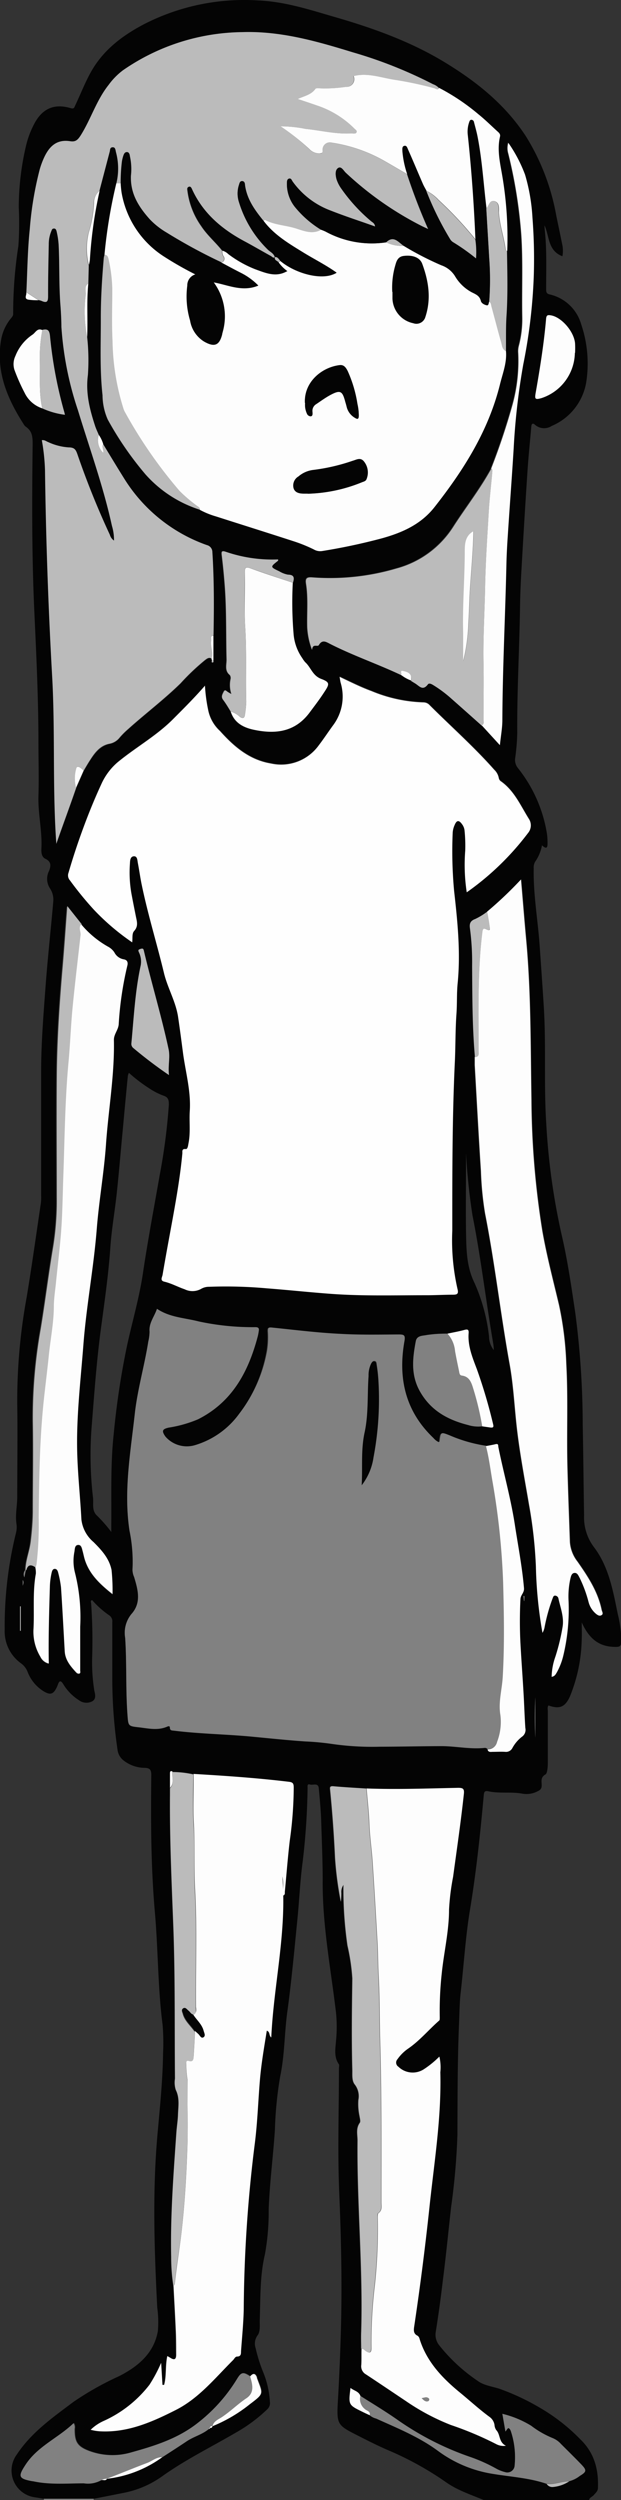 <svg id="Layer_1" data-name="Layer 1" xmlns="http://www.w3.org/2000/svg" viewBox="0 0 119.24 479.4"><rect x="0" y="0" width="119.24" height="479.4" fill="#333333" stroke="none"/><defs><style>.cls-1{fill:#040404;}.cls-2{fill:#818181;}.cls-3{fill:#fefefe;}.cls-4{fill:#bbb;}.cls-5{fill:#fdfdfd;}</style></defs><path class="cls-1" d="M202.47,490c-.55-.09-1.1-.21-1.65-.28a5.18,5.18,0,0,1-3.5-8.2c2.83-4.28,6.93-7.13,10.91-10.12a58.23,58.23,0,0,1,8.75-4.92c3.56-1.82,6.67-4.32,7.43-8.63a20.23,20.23,0,0,0-.12-4.53c-.56-11.11-.94-22.22.06-33.32.46-5.16,1-10.3,1.06-15.49a40.33,40.33,0,0,0-.09-5.39c-.93-7.21-.85-14.47-1.49-21.7-.76-8.72-.78-17.48-.68-26.23,0-1-.31-1.32-1.23-1.35a6.69,6.69,0,0,1-4-1.35,3.07,3.07,0,0,1-1.26-2.17,94.38,94.38,0,0,1-1-13.85c0-3.52,0-7,0-10.56a1.39,1.39,0,0,0-.68-1.38,17.69,17.69,0,0,1-3.19-2.86c-.37.12-.22.41-.19.61a101.66,101.66,0,0,1,.2,10.18,34.43,34.43,0,0,0,.41,6.57c.15.67.43,1.59-.42,2.06a2.39,2.39,0,0,1-2.5-.2,9.43,9.43,0,0,1-3.07-3.15c-.45-.71-.74-.62-1,.12-.06.18-.15.37-.23.55-.66,1.37-1.27,1.5-2.54.73a7.55,7.55,0,0,1-3.06-3.73,3.64,3.64,0,0,0-1.21-1.58,7.56,7.56,0,0,1-3.18-6.49,74.5,74.5,0,0,1,2.16-18.52,4.39,4.39,0,0,0,.1-1.77c-.26-1.76.16-3.51.15-5.27,0-5.87.09-11.76,0-17.63a110,110,0,0,1,1.8-20.5c1-6,1.84-12.08,2.74-18.12a9.91,9.91,0,0,0,.05-1.44c0-7.92,0-15.84,0-23.76,0-5.56.46-11.09.87-16.63.4-5.34,1-10.66,1.46-16a3.91,3.91,0,0,0-.63-2.5,3.32,3.32,0,0,1-.17-3.38c.38-1,.41-1.77-.75-2.32-.72-.35-.76-1.25-.73-1.93.18-3.4-.68-6.72-.57-10.12s0-6.72,0-10.08c0-8.43-.4-16.86-.79-25.28-.49-10.71-.45-21.42-.32-32.14,0-1.49-.14-2.47-1.32-3.29a1.41,1.41,0,0,1-.39-.45c-3.21-5-5.42-10.24-4.32-16.36A8.85,8.85,0,0,1,196.11,72c.24-.31.54-.57.52-1a83.09,83.09,0,0,1,1-13,63.63,63.63,0,0,0,.07-7.44,52.21,52.21,0,0,1,1.42-11.87,17.5,17.5,0,0,1,1.57-4.13c1.52-2.88,3.8-3.91,6.91-3,.74.22.74-.07.95-.52.95-2,1.77-4.1,2.83-6.07,2.34-4.36,6-7.17,10.24-9.42a42.15,42.15,0,0,1,22-4.63c4.9.2,9.5,1.64,14.13,3,7.7,2.2,15.22,4.84,22.08,9.07,6,3.68,11.34,8,15.26,14a43,43,0,0,1,5.82,15.19c.37,1.79.75,3.58,1.11,5.37a5.82,5.82,0,0,1,.07,2.43c-2.83-1.08-2.47-3.84-3.44-5.92,0,.46.06.92.1,1.37.36,3.63.21,7.27.22,10.91,0,.68.16.86.85,1a8.2,8.2,0,0,1,5.9,5.76,23.38,23.38,0,0,1,.93,11.13,11.08,11.08,0,0,1-6.6,8.28,2.66,2.66,0,0,1-3.25-.24c-.38-.35-.64-.19-.68.33-.24,2.78-.53,5.56-.72,8.35q-.62,9.39-1.15,18.78c-.14,2.35-.25,4.71-.29,7.07-.11,8.2-.6,16.38-.54,24.58a40.31,40.31,0,0,1-.41,4.9,2.48,2.48,0,0,0,.56,1.87,27,27,0,0,1,5.55,12.56,12.56,12.56,0,0,1,.11,2c0,.91-.44.82-1.06.22a8.06,8.06,0,0,1-1.34,3.19,2.29,2.29,0,0,0-.25,1.26c-.1,5,.8,9.86,1.14,14.79.27,3.83.54,7.65.78,11.48.49,7.54,0,15.11.49,22.66a129.23,129.23,0,0,0,3,21.52c1.12,4.83,1.82,9.76,2.56,14.68a166.17,166.17,0,0,1,1.44,21.61c.12,5.76.16,11.52.26,17.28a9.51,9.51,0,0,0,1.81,6c2.92,3.78,3.73,8.4,4.66,12.94a23.34,23.34,0,0,1,.69,4.85c0,1.43-.2,1.51-1.61,1.44-3.1-.15-4.78-2-6-4.68,0,1.08.05,2.16,0,3.23a30.48,30.48,0,0,1-2.26,10.95c-.93,2.07-2,2.5-4.13,1.74-.24.36-.12.76-.12,1.14,0,3.27,0,6.56,0,9.83,0,.83-.1,2.06-.44,2.25-1.17.66-.61,1.63-.77,2.45-.09.46-.44.64-.81.82a4.55,4.55,0,0,1-2.8.44c-2.17-.42-4.4,0-6.56-.46-.65-.14-.86,0-.92.73-.67,7.36-1.44,14.71-2.65,22-.87,5.29-1.18,10.62-1.79,15.92-.21,1.87-.22,3.75-.3,5.63-.31,7.19-.29,14.38-.32,21.58a128.81,128.81,0,0,1-1.21,13.84c-.53,4.76-1,9.53-1.61,14.28-.38,3.21-.82,6.42-1.33,9.61a3.25,3.25,0,0,0,.65,2.63,33,33,0,0,0,7.36,6.81c1.17.88,2.74,1.07,4.14,1.51a44.5,44.5,0,0,1,7.88,3.69,36,36,0,0,1,7.69,6c2.7,2.58,3.56,5.77,3.41,9.36,0,.58-.42.92-.76,1.32s-.83.47-.94,1H287c-2.48-1.05-5.08-1.87-7.29-3.45a61.19,61.19,0,0,0-11.3-6.21c-1.72-.75-3.4-1.59-5.07-2.44-4.78-2.43-4.63-2.14-4.3-8,.21-3.73.37-7.49.48-11.21.3-9.18.11-18.37-.28-27.56-.34-7.95-.06-15.91-.06-23.87,0-.28.1-.64,0-.82-1-1.4-.68-3-.56-4.5a27.75,27.75,0,0,0,0-5.39c-1-8.47-2.64-16.85-2.56-25.46,0-3.69-.17-7.42-.28-11.13-.06-2.15-.27-4.3-.47-6.45-.1-1.14-1.12-.54-1.7-.73s-.44.39-.45.69a132.8,132.8,0,0,1-.94,14.09c-.51,3.8-.66,7.63-1.05,11.44-.58,5.8-1.11,11.6-1.9,17.36-.57,4.14-.5,8.32-1.38,12.45a72.44,72.44,0,0,0-1,10.11c-.33,5.09-1,10.15-1.2,15.26a45.59,45.59,0,0,1-.72,8.69c-1,4.23-.84,8.47-1,12.72,0,.95.11,2.13-.39,2.79a2.67,2.67,0,0,0-.39,2.5,29.52,29.52,0,0,0,1.52,4.78,17.43,17.43,0,0,1,1.21,5.47,1.61,1.61,0,0,1-.45,1.41,29.91,29.91,0,0,1-6.13,4.55c-4.76,2.78-9.72,5.2-14.22,8.43a18.89,18.89,0,0,1-7.11,3.06L212.1,490h-9.63m32-13.69,0,0c.29.15.41,0,.5-.26h0a28.67,28.67,0,0,0,7.15-4.19c2.85-2.16,2.57-1.93,1.4-5.1a.61.61,0,0,0,0-.12c-.33-.81-.76-.78-1.27-.15-1.42-.91-1.72-.85-2.59.6a31.38,31.38,0,0,1-7.47,8.32c-3.78,3-8.29,4.41-12.83,5.67a12.74,12.74,0,0,1-8-.27c-2.34-.87-2.88-1.76-2.83-4.24a1.51,1.51,0,0,0-.19-1.11c-3,2.84-6.9,4.4-9.24,8-1.42,2.17-1.36,2.62,1.2,3.11.12,0,.24,0,.36.05,3.19.68,6.44.37,9.66.38a5.19,5.19,0,0,0,3.31-.59c.35-.17.85.23,1.11-.29h0A22.36,22.36,0,0,0,225.24,482c1.59-1,3.19-2.05,4.77-3.11,1.32-.88,2.92-1.25,4.15-2.27.13-.09.35-.09.27-.34m.37-338.82c-.05.16-.08.39.12.38s.16-.28.15-.46c0-1.59,0-3.18,0-4.77.09-5.31.11-10.62-.23-15.93a1.37,1.37,0,0,0-1.06-1.35,30.72,30.72,0,0,1-15.92-12.84c-1.33-2.17-2.65-4.36-4-6.54a6,6,0,0,0-.85-1.77c-.24-.58-.52-1.15-.71-1.74-1-3.16-1.83-6.26-1.37-9.74a40.92,40.92,0,0,0-.14-7.24c.15-3.42-.13-6.86.22-10.28l.09-3.6a7.12,7.12,0,0,0,.18-.92,83.11,83.11,0,0,1,1.86-13.23l2-7.62c.09-.34.14-.8.55-.83s.56.51.63.87a12.09,12.09,0,0,1,.09,6.12,97.17,97.17,0,0,0-2.25,13.67,3.14,3.14,0,0,0-.17.67c-.33,3.83-.58,7.65-.57,11.49,0,5-.22,9.91.33,14.85a11.71,11.71,0,0,0,1,4.65,62.91,62.91,0,0,0,7.27,10.54,23.48,23.48,0,0,0,10.41,6.75,15.46,15.46,0,0,0,3.08,1.26c4.94,1.58,9.88,3.13,14.81,4.73a28.69,28.69,0,0,1,4,1.61,2.42,2.42,0,0,0,1.57.31,114.79,114.79,0,0,0,11.34-2.4c4-1.06,7.6-2.64,10.24-6,5.64-7.14,10.41-14.72,12.62-23.68.52-2.08,1.33-4.1,1.12-6.31,0-2.27,0-4.54.11-6.81.27-4.14.15-8.28.09-12.42A71,71,0,0,0,290.4,44c-.41-2.31-.9-4.63-.34-7,.11-.49-.21-.75-.5-1-1.21-1.1-2.4-2.23-3.65-3.28a41,41,0,0,0-7.57-5.07,2.67,2.67,0,0,0-1.09-.69,85.44,85.44,0,0,0-15.45-6.1c-6.91-2.12-13.8-4.1-21.2-3.86a41,41,0,0,0-22.91,7.32,13.27,13.27,0,0,0-2.75,2.8c-2.31,2.92-3.38,6.51-5.33,9.63-.57.92-1,1.32-2,1.18-2.84-.43-4.28,1.2-5.24,3.53a14.84,14.84,0,0,0-.64,1.8,65.29,65.29,0,0,0-1.93,11.54c-.42,4-.46,8-.65,12.07.14.46-.5,1.18.34,1.39a10.7,10.7,0,0,0,2,.12,3.68,3.68,0,0,1,.57.15c1.25.58,1.28-.11,1.28-1.1,0-3.24.07-6.48.13-9.72a6.5,6.5,0,0,1,.5-2.57c.09-.21.2-.46.48-.48s.47.28.53.55a15.26,15.26,0,0,1,.39,2.6c.19,3.88,0,7.77.35,11.63.1,1.37.13,2.71.18,4.08a62.91,62.91,0,0,0,3.18,16c2.25,7.36,4.87,14.61,6.52,22.14a9.38,9.38,0,0,1,.4,2.84,2,2,0,0,1-.8-1.11A159.6,159.6,0,0,1,209,98c-.3-.86-.55-1.34-1.66-1.32a11,11,0,0,1-3.91-1c-.39-.13-.72-.48-1.26-.38a39,39,0,0,1,.61,5.75q.22,19.67,1.35,39.3c.6,10.41.09,20.85.74,31.26,0,.36,0,.72.07,1.08,1.26-3.62,2.58-7.15,3.81-10.72l1.47-3.32c.43-.72.84-1.44,1.3-2.13.89-1.35,1.9-2.61,3.6-3a3.24,3.24,0,0,0,2-1.2,15.29,15.29,0,0,1,1.61-1.61c3.32-3,6.89-5.67,10.09-8.8a42.72,42.72,0,0,1,4.68-4.44c.39-.28.76-.61,1.28-.29l.09.33M202.23,89.16a15.18,15.18,0,0,0,4.34,1.22c-.07-.29-.1-.45-.15-.6a82.2,82.2,0,0,1-2.71-14.42c-.1-1.09-.38-1.54-1.48-1.26-.95-.47-1.31.47-1.85.85a8.7,8.7,0,0,0-3.32,4.15,3.6,3.6,0,0,0-.18,2.68,37,37,0,0,0,1.94,4.37,5.8,5.8,0,0,0,3.41,3m84.46,195.19,1.52.22c.52.08.73,0,.57-.63a98.56,98.56,0,0,0-3.11-10.53c-.85-2.24-1.77-4.45-1.59-6.91.05-.66-.12-.83-.8-.64-1.07.3-2.17.48-3.26.72a25.48,25.48,0,0,0-3.92.25c-.76.15-1.94.05-2.16,1.19-.62,3.26-1,6.45.78,9.6,2.09,3.72,5.36,5.5,9.26,6.48a6.53,6.53,0,0,0,2.71.25M263.3,470.28c-.32-.91-1.24-1-1.9-1.54-.43,3.24-.44,3.24,2.29,4.58.46.23.93.44,1.39.66a3.24,3.24,0,0,0,1.25.64c4.1,1.85,8.27,3.53,11.94,6.25a23.9,23.9,0,0,0,10.27,4.32c3.52.6,7.11.77,10.52,1.94a1.26,1.26,0,0,0,1.19.61,6.76,6.76,0,0,0,3.15-1.09,5.55,5.55,0,0,0,2-1c1.32-.8,1.38-1.07.26-2.23-1.27-1.32-2.59-2.61-3.89-3.91a4.48,4.48,0,0,0-1.55-1.1A18,18,0,0,1,296.1,476a19.31,19.31,0,0,0-5.55-2.31c.22,1.21.4,2.27.6,3.4.24-.29.45-.69.55-.66.32.08.44.44.54.74a15.92,15.92,0,0,1,.68,6.39,1.41,1.41,0,0,1-1.88,1.3,6.77,6.77,0,0,1-1.66-.66,31.36,31.36,0,0,0-4.8-2.17,56,56,0,0,1-14.36-7.33c-2.25-1.56-4.61-3-6.92-4.44M198.92,311.92a1.28,1.28,0,0,0-.14,1.37c.12-.56.2-1,.29-1.39.29-1.16,1-1.09,1.77-.54a4.87,4.87,0,0,1,.13,1.3c-.64,3.49-.28,7-.45,10.53a9.26,9.26,0,0,0,1.31,5.41,2.39,2.39,0,0,0,1.61,1.32,3.25,3.25,0,0,0,0-.51c-.07-4.8.09-9.59.22-14.39a14,14,0,0,1,.33-2.49c.07-.29.14-.78.61-.77s.58.42.66.75a19.74,19.74,0,0,1,.54,2.82c.27,4.07.48,8.14.71,12.21.09,1.72,1.14,2.92,2.23,4.11a.49.49,0,0,0,.64.16c.2-.12.1-.35.1-.54,0-2.8-.06-5.6,0-8.4a35,35,0,0,0-1-10.34,9.06,9.06,0,0,1-.12-4c.1-.53.07-1.3.7-1.36s.75.7.9,1.23.25,1.1.42,1.63c.89,2.77,2.87,4.64,5.31,6.58a38.77,38.77,0,0,0-.19-4.63c-.46-2.24-1.92-3.81-3.46-5.35a6.65,6.65,0,0,1-2.33-4.33c-.21-4.11-.66-8.2-.79-12.31-.24-7.1.63-14.12,1.17-21.17.58-7.45,2-14.8,2.57-22.25.43-5.41,1.39-10.77,1.77-16.19.46-6.68,1.66-13.3,1.52-20,0-1.15.82-1.94.92-3a64.57,64.57,0,0,1,1.65-11.24c.19-.69,0-1.15-.68-1.25a2.49,2.49,0,0,1-1.81-1.35,3.47,3.47,0,0,0-1.24-1.1,18.49,18.49,0,0,1-5.12-4.27l-2.79-3.5c-.3,3.91-.55,7.68-.87,11.44-.61,7.08-1.09,14.17-1.14,21.28-.07,7.71,0,15.42,0,23.14a55.38,55.38,0,0,1-.71,9.53c-.88,5.19-1.51,10.41-2.37,15.61a97.56,97.56,0,0,0-1.52,17.74c.12,5.75,0,11.51,0,17.26,0,2-.21,3.9-.41,5.84s-1,3.61-1,5.5m27.83,41.75c0,.4,0,.79,0,1.19-.07,8.36.31,16.7.63,25,.38,9.82.24,19.66.33,29.49a4.64,4.64,0,0,0,.15,2.14c.78,1.53.49,3.12.43,4.7,0,1.16-.23,2.31-.31,3.46-.52,8-1.14,15.94-1,23.94a36.07,36.07,0,0,0,.43,5.58c.14,2.75.3,5.5.42,8.25.07,1.6,0,3.2.09,4.8,0,1.05-.38,1.2-1.2.65l-.5-.29c-.42,1.87-.13,3.75-.62,5.53h-.32c-.08-1.29-.16-2.58-.25-4.23a28.87,28.87,0,0,1-2.23,4.19,23.15,23.15,0,0,1-8.74,6.92,8.6,8.6,0,0,0-2.56,1.72,9.06,9.06,0,0,0,2.14.31c5.18.18,9.76-1.85,14.2-4.11s7.53-6.13,11-9.56c.25-.25.4-.66.79-.68.72,0,.7-.54.73-1,.19-2.67.46-5.34.52-8a265.71,265.71,0,0,1,2.1-31.64c.57-4.05.7-8.19,1-12.29.26-3.2.82-6.36,1.33-9.56.68.21.38.92.86,1.3.47-10.26,3-20.26,2.12-30.86.36,1.42,0,2.53.22,3.66.32-.21.23-.47.26-.7.31-3.25.56-6.52.94-9.76a73.47,73.47,0,0,0,.77-10.26c0-.66-.09-1-.85-1.09-6.11-.74-12.25-1.16-18.39-1.52a18.42,18.42,0,0,0-4-.45c-.52-.26-.5.11-.5.44,0,.89,0,1.78,0,2.68m11.66-206.42c.68,2.16,2.36,3.06,4.41,3.49,4.13.88,7.86.47,10.65-3.19,1-1.3,2-2.6,2.88-4,1-1.59,1.15-1.92-.56-2.55s-2-2.25-3.1-3.22a5.59,5.59,0,0,1-.55-.77,9.35,9.35,0,0,1-1.68-4.79,72.74,72.74,0,0,1-.14-9.68c.3-.89.31-1.52-.94-1.57a5,5,0,0,1-1.66-.64c-1.77-.81-1.76-.82-.29-2,0,0,0-.14.06-.28a27.53,27.53,0,0,1-10.11-1.49c-.7-.22-.79,0-.71.67.25,2,.44,4,.59,6,.36,4.67.22,9.35.34,14,0,1-.43,2.17.63,3a1,1,0,0,1,.13.79,5.4,5.4,0,0,0,.16,2.83,5.87,5.87,0,0,1-.83-.49c-.41-.34-.53-.22-.74.24s-.36.89,0,1.39c.53.7,1,1.46,1.43,2.2m50-46.53c-2.13,3.88-4.87,7.37-7.26,11.09a18.66,18.66,0,0,1-10.92,8,45.23,45.23,0,0,1-16.11,1.72c-1.05-.09-1.42.11-1.24,1.23.44,2.77.15,5.58.23,8.37a14.11,14.11,0,0,0,.92,4.29c.09-1.32,1-.5,1.3-.94.64-1.09,1.37-.62,2.12-.23,4.44,2.27,9.17,3.88,13.68,6a6.6,6.6,0,0,0,1.9,1.07c.26.16.53.33.8.48.77.47,1.46,1.5,2.43.18.27-.36.83,0,1.2.24a23.46,23.46,0,0,1,3.34,2.53c1.94,1.7,3.87,3.42,5.8,5.14l3.47,3.79c.18-1.79.46-3.3.47-4.81,0-10,.56-20,.78-29.95,0-1.79.14-3.59.26-5.38.36-5.58.79-11.15,1.13-16.73a132.78,132.78,0,0,1,1.85-16.16,104.45,104.45,0,0,0,2-16.61,102.57,102.57,0,0,0-.24-11.5,36,36,0,0,0-1.42-8.25,27.38,27.38,0,0,0-3.21-6.11,3.6,3.6,0,0,0,0,2.06,92.69,92.69,0,0,1,2.49,15.44c.36,5.31.1,10.63.2,15.94a20.15,20.15,0,0,1-.68,5.57,4,4,0,0,0-.1,1.3,31.52,31.52,0,0,1-1.11,9.95,128.1,128.1,0,0,1-4.1,12.23m-3.12,112.81c0,.52,0,1,0,1.55.39,6.78.75,13.56,1.19,20.34a62.4,62.4,0,0,0,.79,8.1c1.89,9.57,3,19.27,4.71,28.86.69,3.78.9,7.6,1.3,11.4.55,5.22,1.55,10.39,2.43,15.58A86,86,0,0,1,297,311.24a82.26,82.26,0,0,0,1.32,12.67,3.32,3.32,0,0,0,.41-1.15,33.64,33.64,0,0,1,1.51-5.41c.11-.24.15-.59.51-.58a.7.7,0,0,1,.65.62c.4,1.78,1.09,3.54.78,5.4a40,40,0,0,1-1.38,5.69,12.18,12.18,0,0,0-.72,3.87c.58-.09.77-.51,1-.87a12.78,12.78,0,0,0,1.24-3.23,38,38,0,0,0,1-10.47,15.78,15.78,0,0,1,.33-4.17c.11-.45.16-1.14.81-1.19s.74.55,1,.95a24.34,24.34,0,0,1,1.7,4.59,4.39,4.39,0,0,0,1.45,2.29c.33.24.75.48,1.1.27s.05-.65,0-1c-.72-3.5-2.63-6.4-4.63-9.26a6.76,6.76,0,0,1-1.46-3.74c-.17-4.79-.36-9.58-.48-14.38-.17-6.59.14-13.19-.22-19.79a63.71,63.71,0,0,0-1.39-11.26c-1.12-4.74-2.37-9.45-3.21-14.25a163.3,163.3,0,0,1-2.09-25.16c-.19-10.19-.09-20.39-1-30.55-.35-3.8-.65-7.6-1-11.67a73.84,73.84,0,0,1-6.48,6.15,13.14,13.14,0,0,1-2.33,1.43c-1,.36-1.11,1-1,1.83a48.89,48.89,0,0,1,.41,7.16c0,5.83,0,11.65.54,17.47M263.47,461.21c0,1,0,2.08-.05,3.12a1.77,1.77,0,0,0,.87,1.79c2.61,1.71,5.19,3.46,7.78,5.19a42.68,42.68,0,0,0,8.55,4.53,64,64,0,0,1,8.71,3.67,2.94,2.94,0,0,0,1.85.31c-1.42-.71-1-2.15-1.85-3a2.06,2.06,0,0,1-.34-1,2.32,2.32,0,0,0-.91-1.5c-2-1.44-3.77-3.1-5.65-4.64-3.42-2.79-6.47-6-7.83-10.36a1,1,0,0,0-.37-.59c-.86-.4-.76-1.13-.65-1.84q1.71-11.37,2.92-22.8c.91-8.61,2.32-17.18,2.09-25.89a9.16,9.16,0,0,0-.18-3,18.4,18.4,0,0,1-3,2.44,3.94,3.94,0,0,1-4.87-.5.94.94,0,0,1-.18-1.44,8.12,8.12,0,0,1,2-2c2.27-1.54,4-3.67,6.05-5.45.11-.1.07-.38.07-.58a66.27,66.27,0,0,1,.37-8.32c.45-4.11,1.45-8.15,1.41-12.33a45.22,45.22,0,0,1,.78-6.29c.72-5.3,1.5-10.59,2.07-15.91.11-1-.21-1.18-1.11-1.16-5.88.11-11.75.34-17.63.12-2.11-.14-4.22-.25-6.33-.44-.74-.07-.67.28-.62.77q.64,6.48.94,13a66.23,66.23,0,0,0,1.11,8.39,15.76,15.76,0,0,0,.09-1.68,2.39,2.39,0,0,1,.41-1.57,75.24,75.24,0,0,0,.78,11.68,38.91,38.91,0,0,1,.93,6.27c-.08,5.87-.16,11.74,0,17.62,0,1-.11,2.05.51,2.78a3.63,3.63,0,0,1,.65,2.91,11.06,11.06,0,0,0,.22,3.09c.09.43.25,1,.05,1.29-.78,1.08-.42,2.27-.43,3.4-.13,12.23,1.07,24.43.7,36.67,0,1.07,0,2.15,0,3.23m23.94-173.07a28,28,0,0,1-7-2c-1.72-.68-1.72-.67-1.94,1.16,0,.05-.12.09-.19.13a3.06,3.06,0,0,1-1-.79c-5.39-5.12-6.82-11.46-5.56-18.56.21-1.18-.07-1.29-1.1-1.29-3.76,0-7.53.1-11.27-.12-4.39-.25-8.75-.77-13.13-1.21-.63-.06-.72.11-.71.69a17,17,0,0,1-.15,3.71A27.84,27.84,0,0,1,240,282a16.18,16.18,0,0,1-8.48,6,5.45,5.45,0,0,1-5.66-1.64c-.78-1.1-.61-1.46.63-1.74a23.8,23.8,0,0,0,5.62-1.59c6.59-3.31,9.68-9.13,11.47-15.89a9,9,0,0,0,.2-1.06c.1-.51-.11-.7-.63-.71a49,49,0,0,1-10.92-1.1c-2.69-.69-5.55-.76-8-2.41-.49,1.49-1.57,2.69-1.42,4.35a8.31,8.31,0,0,1-.24,1.9c-.74,4.69-2.1,9.27-2.61,14-.8,7.41-2.12,14.76-1,22.29a29.25,29.25,0,0,1,.57,7.49,3.57,3.57,0,0,0,.32,1.39c.72,2.43,1.42,4.91-.54,7.12a5.66,5.66,0,0,0-1.18,4.55c.32,4.91.08,9.83.44,14.74.16,2.06.05,2.17,2,2.38s3.76.7,5.61-.1c.22-.09.52-.2.53.19,0,.62.44.53.83.58,5,.62,10,.67,15,1.15,3.39.32,6.77.68,10.18.91a50.26,50.26,0,0,1,5.12.48,54.15,54.15,0,0,0,9.19.53c3.92,0,7.83-.08,11.75-.11,2.77,0,5.54.63,8.34.34a.63.63,0,0,1,.62.29c.13.57.61.41,1,.43.8,0,1.6,0,2.4,0a1.35,1.35,0,0,0,1.35-.71,6.87,6.87,0,0,1,1.84-2.18,1.6,1.6,0,0,0,.66-1.67c-.15-2.19-.21-4.38-.34-6.58-.18-3.22-.42-6.44-.61-9.67-.15-2.83-.12-5.66,0-8.5,0-.79.75-1.18.68-2.08-.35-4.1-1.14-8.13-1.76-12.19-.77-5-2.12-9.9-3.16-14.86-.05-.24,0-.7-.53-.56s-1.23.25-1.85.37m-67.92-96.59c.13-.91-.09-1.76.4-2.29.82-.91.51-1.83.31-2.79-.29-1.45-.58-2.9-.85-4.35a23.41,23.41,0,0,1-.29-5.73c0-.57.08-1.39.75-1.44s.68.77.78,1.29c.28,1.44.47,2.91.77,4.35,1.19,5.65,2.9,11.17,4.25,16.77.69,2.87,2.25,5.43,2.7,8.36.34,2.28.64,4.58.94,6.87.49,3.73,1.56,7.38,1.31,11.21-.13,2,.16,4.08-.23,6.1-.09.46-.16,1.24-.52,1.21-.79-.09-.64.38-.67.76-.39,4.22-1.11,8.39-1.87,12.55-.65,3.61-1.33,7.21-1.94,10.83-.07.4-.54,1.06.33,1.27,1.37.32,2.6,1,3.92,1.46a3.39,3.39,0,0,0,3.21-.11,3.13,3.13,0,0,1,1.49-.37,86.21,86.21,0,0,1,11,.3c4.3.33,8.59.79,12.89,1.09,5.87.4,11.75.22,17.63.23,1.75,0,3.51-.08,5.27-.1.75,0,1.16-.11.89-1.08a41.93,41.93,0,0,1-1-11.17c0-10.8,0-21.59.49-32.37.15-3.07.09-6.16.31-9.22.14-2,0-3.93.23-5.87.58-5.93,0-11.81-.68-17.69a82.85,82.85,0,0,1-.27-11.25,4.27,4.27,0,0,1,.36-1.38c.4-1,.84-1,1.46-.16a2.42,2.42,0,0,1,.45,1.09,28.78,28.78,0,0,1,.14,3.94,35.12,35.12,0,0,0,.29,8,52.67,52.67,0,0,0,11.76-11.36,2.26,2.26,0,0,0,.18-2.69c-1.62-2.58-2.83-5.47-5.47-7.29a1,1,0,0,1-.33-.61,2.92,2.92,0,0,0-.86-1.54c-3.87-4.39-8.26-8.25-12.39-12.37a1.6,1.6,0,0,0-1.15-.55,27.94,27.94,0,0,1-10-2.16c-2.06-.78-4-1.73-6.16-2.75.09.48.13.8.2,1.1a9.21,9.21,0,0,1-1.36,8.09c-1,1.31-1.87,2.69-2.87,4a8.91,8.91,0,0,1-9.13,3.44c-4.14-.68-7.13-3.27-9.81-6.24a7.38,7.38,0,0,1-2.26-4,30.83,30.83,0,0,1-.62-4.68c-2,2.33-4,4.28-6,6.29-3.24,3.3-7.29,5.51-10.81,8.43a12.08,12.08,0,0,0-3.11,4.19c-2.67,5.46-4.44,11.26-6.29,17a1.41,1.41,0,0,0,.29,1.41,62.76,62.76,0,0,0,4.63,5.66,45,45,0,0,0,7.33,6.23m-4.05,113V303c.05-5.71-.16-11.43.46-17.13a153.66,153.66,0,0,1,2.55-16.93c1-4.61,2.35-9.19,3.05-13.86.94-6.32,2.13-12.59,3.23-18.88a114.23,114.23,0,0,0,1.76-13.54c0-.88-.09-1.43-1.09-1.74a13.09,13.09,0,0,1-2.75-1.43,29.72,29.72,0,0,1-3.83-2.93,3.32,3.32,0,0,0-.2.58q-.52,5.31-1,10.61c-.38,3.93-.7,7.87-1.12,11.8-.37,3.49-1,7-1.24,10.45-.36,5.26-1.12,10.47-1.82,15.69-.81,6.05-1.25,12.14-1.73,18.22a70.28,70.28,0,0,0,.22,14.13c.13,1.1-.25,2.34.64,3.31a28.13,28.13,0,0,1,2.89,3.28M226.55,217c-.21-1.87.26-3.4-.08-5-1.36-6.31-3.23-12.49-4.72-18.77-.09-.39-.1-.63-.66-.46s-.47.31-.29.71a4,4,0,0,1,.32,2.45c-1.07,4.91-1.32,9.93-1.79,14.92a1,1,0,0,0,.38.94,85.29,85.29,0,0,0,6.84,5.18M304.48,78.54c0-.6,0-1.2,0-1.8-.19-2.31-2.6-5.06-4.63-5.39-.62-.1-.87-.07-.93.69-.37,4.76-1.12,9.48-2,14.18-.21,1.17-.09,1.29,1.1,1a9.29,9.29,0,0,0,6.42-8.64M283.58,232.1V234c0,4.31-.06,8.63,0,12.94.07,3.37.05,6.7,1.64,9.93A34.78,34.78,0,0,1,288,267.12a4.27,4.27,0,0,0,.91,2.61,9.7,9.7,0,0,0-.08-1.12c-1.42-8.21-2.37-16.5-4-24.68a117.86,117.86,0,0,1-1.24-11.83m13.31,112V336.3a69.27,69.27,0,0,0,0,7.76m-98.95-20.5h.15v-4.69h-.15Zm.52-8.64c.12-.37.28-.7,0-1.1Zm96.26,2.9h0v-.94h-.1l.06.92" transform="translate(-194.1 -10.84)"/><path class="cls-2" d="M212.1,490a.34.34,0,0,0,0,.22h-9.6a.21.21,0,0,0,0-.23h9.63" transform="translate(-194.1 -10.84)"/><path class="cls-3" d="M219.49,191.55a45,45,0,0,1-7.33-6.23,64.51,64.51,0,0,1-4.63-5.66,1.41,1.41,0,0,1-.29-1.41,125.17,125.17,0,0,1,6.3-17,11.93,11.93,0,0,1,3.1-4.19c3.52-2.91,7.57-5.13,10.81-8.43,2-2,4-4,6-6.29a30.83,30.83,0,0,0,.62,4.68,7.38,7.38,0,0,0,2.26,4c2.68,3,5.67,5.56,9.81,6.24a8.91,8.91,0,0,0,9.13-3.44c1-1.3,1.9-2.68,2.87-4a9.21,9.21,0,0,0,1.36-8.09c-.07-.3-.11-.62-.2-1.1,2.11,1,4.1,2,6.16,2.75a27.94,27.94,0,0,0,10,2.16,1.6,1.6,0,0,1,1.15.55c4.13,4.12,8.52,8,12.39,12.37a2.92,2.92,0,0,1,.86,1.54,1,1,0,0,0,.33.61c2.64,1.82,3.85,4.71,5.47,7.29a2.26,2.26,0,0,1-.18,2.69,52.67,52.67,0,0,1-11.76,11.36,35.12,35.12,0,0,1-.29-8,28.78,28.78,0,0,0-.14-3.94,2.42,2.42,0,0,0-.45-1.09c-.62-.88-1.06-.83-1.46.16a4.27,4.27,0,0,0-.36,1.38,82.81,82.81,0,0,0,.27,11.25c.66,5.88,1.26,11.76.68,17.69-.19,1.94-.09,3.91-.23,5.86-.22,3.07-.17,6.15-.31,9.23-.51,10.78-.49,21.57-.49,32.36a42,42,0,0,0,1,11.18c.27,1-.14,1.07-.89,1.08-1.76,0-3.52.11-5.27.1-5.88,0-11.76.17-17.63-.23-4.3-.3-8.59-.77-12.89-1.1a88.08,88.08,0,0,0-11-.29,3,3,0,0,0-1.49.37,3.39,3.39,0,0,1-3.21.11c-1.32-.45-2.55-1.14-3.91-1.46-.88-.21-.41-.87-.34-1.27.61-3.61,1.29-7.22,1.95-10.83.75-4.16,1.47-8.33,1.86-12.55,0-.39-.12-.85.67-.76.36,0,.43-.75.52-1.21.39-2,.1-4.07.23-6.1.25-3.83-.82-7.48-1.31-11.21-.3-2.29-.6-4.59-.94-6.87-.45-2.93-2-5.49-2.7-8.36-1.35-5.61-3.06-11.12-4.24-16.77-.31-1.44-.5-2.91-.78-4.35-.1-.52-.08-1.34-.78-1.29s-.72.87-.75,1.44a23.41,23.41,0,0,0,.29,5.73c.27,1.45.56,2.9.85,4.35.2,1,.51,1.88-.31,2.79-.49.53-.27,1.38-.4,2.29" transform="translate(-194.1 -10.84)"/><path class="cls-2" d="M287.75,346.29a.63.63,0,0,0-.62-.29c-2.8.29-5.57-.36-8.34-.34-3.92,0-7.83.1-11.75.11a54.15,54.15,0,0,1-9.19-.53,50.26,50.26,0,0,0-5.12-.48c-3.4-.23-6.79-.59-10.18-.91-5-.48-10-.53-15-1.15-.39-.05-.82,0-.83-.58,0-.39-.31-.28-.53-.19-1.85.8-3.75.3-5.61.1s-1.85-.32-2-2.38c-.36-4.91-.12-9.83-.44-14.74a5.66,5.66,0,0,1,1.18-4.55c2-2.21,1.26-4.69.54-7.12a3.57,3.57,0,0,1-.32-1.39,29.25,29.25,0,0,0-.57-7.49c-1.15-7.53.17-14.88,1-22.29.51-4.73,1.87-9.31,2.61-14a8.31,8.31,0,0,0,.24-1.9c-.15-1.66.93-2.87,1.42-4.36,2.46,1.66,5.32,1.73,8,2.42a49,49,0,0,0,10.92,1.1c.52,0,.73.2.63.71a9,9,0,0,1-.2,1.06c-1.79,6.76-4.88,12.58-11.47,15.89a23.8,23.8,0,0,1-5.62,1.59c-1.24.28-1.41.64-.63,1.74a5.45,5.45,0,0,0,5.66,1.64,16.18,16.18,0,0,0,8.48-6,27.84,27.84,0,0,0,5.39-12.16,17,17,0,0,0,.15-3.71c0-.58.08-.75.71-.69,4.37.44,8.74,1,13.13,1.21,3.74.22,7.51.14,11.27.12,1,0,1.31.11,1.1,1.29-1.26,7.1.17,13.44,5.56,18.56a3.06,3.06,0,0,0,1,.79c.07,0,.18-.08.19-.13.22-1.83.22-1.84,1.94-1.16a28,28,0,0,0,7,2c.58,2.2.86,4.46,1.24,6.7a140.47,140.47,0,0,1,2.06,19.51c.16,6,.27,12-.08,18.08-.14,2.42-.87,4.83-.45,7.27a10.6,10.6,0,0,1-.63,5.15,1.81,1.81,0,0,1-1.8,1.44m-24.2-50.67a11.22,11.22,0,0,0,2.25-5.33,59.54,59.54,0,0,0,.93-14.78,29.33,29.33,0,0,0-.34-3c0-.27-.06-.62-.42-.64s-.49.23-.63.48a5,5,0,0,0-.47,2.32c-.26,3.63,0,7.3-.77,10.87-.72,3.32-.36,6.68-.55,10.05" transform="translate(-194.1 -10.84)"/><path class="cls-4" d="M211.15,61.62l-.09,3.6c-.86.54-.41,1.45-.5,2.16a25.74,25.74,0,0,0,.28,8.12,40.92,40.92,0,0,1,.14,7.24c-.46,3.48.34,6.58,1.37,9.74.19.59.47,1.16.71,1.74a3.37,3.37,0,0,0,.84,3.44c.16-.61-.34-1.14,0-1.67,1.32,2.18,2.64,4.37,4,6.54a30.72,30.72,0,0,0,15.92,12.84,1.37,1.37,0,0,1,1.06,1.35c.34,5.31.32,10.62.22,15.93-.66.14-.36.67-.42,1-.19,1.16.49,2.31.05,3.47-.52-.32-.89,0-1.28.29a43.64,43.64,0,0,0-4.68,4.44c-3.2,3.13-6.77,5.82-10.09,8.8a15.29,15.29,0,0,0-1.61,1.61,3.24,3.24,0,0,1-2,1.2c-1.7.34-2.71,1.6-3.6,3-.46.69-.87,1.41-1.3,2.13-.93-.88-1.32-1-1.45-.27a6.83,6.83,0,0,0,0,3.59c-1.23,3.57-2.55,7.11-3.81,10.72,0-.36-.05-.72-.07-1.08-.65-10.41-.14-20.85-.74-31.26Q203,120.66,202.74,101a39,39,0,0,0-.61-5.75c.54-.09.87.24,1.26.38a11,11,0,0,0,3.91,1c1.11,0,1.36.46,1.66,1.32a159.6,159.6,0,0,0,6.23,15.44,2,2,0,0,0,.8,1.11,9.38,9.38,0,0,0-.4-2.84c-1.65-7.53-4.27-14.78-6.52-22.14a62.91,62.91,0,0,1-3.18-16c0-1.37-.08-2.71-.18-4.08-.3-3.86-.16-7.75-.35-11.63a15.26,15.26,0,0,0-.39-2.6c-.06-.27-.17-.57-.53-.55s-.39.27-.48.48a6.5,6.5,0,0,0-.5,2.57c-.06,3.24-.14,6.48-.13,9.72,0,1,0,1.68-1.28,1.1a3.68,3.68,0,0,0-.57-.15l-2.31-1.51c.19-4,.23-8.06.65-12.07a65.29,65.29,0,0,1,1.93-11.54,16.76,16.76,0,0,1,.64-1.8c1-2.33,2.4-4,5.24-3.53,1,.14,1.41-.26,2-1.18,1.95-3.12,3-6.71,5.33-9.63a13.27,13.27,0,0,1,2.75-2.8A41,41,0,0,1,240.6,17c7.4-.24,14.29,1.74,21.2,3.86A85.44,85.44,0,0,1,277.25,27a2.67,2.67,0,0,1,1.09.69c-.26.55-.65.15-.92.08a69.4,69.4,0,0,0-7.36-1.58c-2.69-.37-5.32-1.45-8.11-.76a1.48,1.48,0,0,1-1.35,2.08,25.84,25.84,0,0,1-4.89.27c-.36,0-.9-.07-1,.12-.81,1.14-2.13,1.36-3.38,1.94,1.35.45,2.56.85,3.76,1.27a18.14,18.14,0,0,1,7.07,4.36c.2.22.61.4.45.76s-.57.18-.87.2c-3,.2-5.95-.55-8.91-.88a26.36,26.36,0,0,0-4.79-.47,47.84,47.84,0,0,1,5.42,4.33,2.57,2.57,0,0,0,2,.85c.42,0,.6,0,.55-.59a1.39,1.39,0,0,1,1.54-1.5,29.25,29.25,0,0,1,10.35,3.54c1.45.83,2.89,1.68,4.34,2.52,1.16,3.5,2.46,6.94,4.07,10.56-.64-.3-1-.46-1.35-.64A62.6,62.6,0,0,1,260.51,44c-.44-.4-.93-1.29-1.5-.91s-.49,1.41-.29,2.14a6.67,6.67,0,0,0,.92,1.8,32.18,32.18,0,0,0,5.66,6.17c.3.27.76.42.82,1.07-2.92-1-5.8-2-8.6-3.08a15.7,15.7,0,0,1-7.23-5.54c-.17-.25-.33-.67-.68-.57s-.4.56-.42.91a7.09,7.09,0,0,0,1.47,4.47,19.6,19.6,0,0,0,5.1,4.46c-1.7.94-3.33.22-4.93-.28-1.93-.6-4-.64-5.83-1.59-.05,0-.19.11-.28.17-1.66-2-3.21-4.15-3.57-6.87,0-.35-.07-.78-.56-.77s-.49.39-.58.67a5.34,5.34,0,0,0,0,3.42,21.35,21.35,0,0,0,5.55,9.09c.46.43,1.13.7,1.29,1.42-.34.3-.55,0-.78-.18-1.64-.9-3.26-1.85-4.91-2.74-4.38-2.35-8.07-5.4-10.21-10-.12-.27-.25-.7-.65-.56s-.24.57-.21.86a14.93,14.93,0,0,0,2.66,6.7c1.15,1.73,2.75,3.07,4,4.67a1.49,1.49,0,0,0,.25,1.1.78.78,0,0,1-.47,1.19,103.08,103.08,0,0,1-10.49-5.7A14.53,14.53,0,0,1,222.9,53c-2.18-2.38-3.78-5-3.65-8.43a11.28,11.28,0,0,0-.16-3.57c-.1-.37,0-.89-.59-.89s-.6.47-.73.85a9,9,0,0,0-.22.93,34.23,34.23,0,0,0-.24,4.18h-.87a12.09,12.09,0,0,0-.09-6.12c-.07-.36-.09-.9-.63-.87s-.46.49-.55.83l-2,7.62a2.79,2.79,0,0,0-1.07,2.3,22.35,22.35,0,0,1-1,5.64,12.92,12.92,0,0,0,0,6.21" transform="translate(-194.1 -10.84)"/><path class="cls-5" d="M244.72,53.2c.09-.06.23-.2.28-.17,1.83.95,3.9,1,5.83,1.59,1.6.5,3.23,1.22,4.93.28a9.37,9.37,0,0,1,.87.36,18.54,18.54,0,0,0,11.62,2.05,7,7,0,0,0,3.37.68,59,59,0,0,0,7.2,3.71,5,5,0,0,1,2.63,2.07,8.24,8.24,0,0,0,3.24,3.12c.78.38,1.5.67,1.74,1.65.11.46.66.74,1.1.84s.36-.43.49-.7c.42.23.38.68.48,1,.62,2.25,1.19,4.52,1.84,6.77.18.6.16,1.36.91,1.67.21,2.21-.6,4.23-1.12,6.31-2.21,9-7,16.54-12.62,23.68-2.64,3.34-6.29,4.92-10.24,6a114.79,114.79,0,0,1-11.34,2.4,2.41,2.41,0,0,1-1.57-.31,28.69,28.69,0,0,0-4-1.61c-4.93-1.6-9.87-3.15-14.81-4.73a15.46,15.46,0,0,1-3.08-1.26c.05-.46-.34-.57-.61-.79a29.16,29.16,0,0,1-3.27-2.79A89.66,89.66,0,0,1,218,89.79a3.43,3.43,0,0,1-.19-.44,45.3,45.3,0,0,1-2.13-13c-.17-3.35-.05-6.71-.05-10.06a28.85,28.85,0,0,0-.68-5.56c-.1-.48-.17-1-.79-1A97.17,97.17,0,0,1,216.44,46h.87a17.22,17.22,0,0,0,.19,1.9,18.17,18.17,0,0,0,8.16,12.18,65.29,65.29,0,0,0,6,3.41,2.19,2.19,0,0,0-1.56,2.16,16,16,0,0,0,.54,6.71,5.77,5.77,0,0,0,2.68,4c1.95,1.11,2.91.74,3.45-1.39,0-.15.06-.31.1-.46A10.88,10.88,0,0,0,235.12,65c2.68.45,5.46,1.9,8.57.62a12.47,12.47,0,0,0-3.31-2.41c-1.27-.66-2.53-1.34-3.79-2a.78.78,0,0,0,.47-1.19,1.49,1.49,0,0,1-.25-1.1,2.59,2.59,0,0,1,1.12.65,21.66,21.66,0,0,0,5.18,2.91c2,.72,3.95,1.59,6.06.4l.06.06v-.11a7.14,7.14,0,0,1-1.64-1.65l.31-.31c2.91,2.45,8.16,3.92,10.83,2.29-2-1.46-4.26-2.56-6.36-3.85-2.8-1.72-5.61-3.4-7.65-6.07m24.73,13.59c0,.25,0,.77,0,1.29a5,5,0,0,0,4,4.71,1.75,1.75,0,0,0,2.29-1.18c1.15-3.46.62-6.87-.6-10.17-.47-1.28-1.93-1.74-3.59-1.52-1.24.17-1.39,1.22-1.65,2.1a15.36,15.36,0,0,0-.49,4.77M253.2,105.5a29.43,29.43,0,0,0,10.47-2.22c.32-.12.7-.2.83-.6a3.35,3.35,0,0,0-.44-3.27c-.71-1-1.53-.4-2.28-.2a36.83,36.83,0,0,1-7.54,1.74,5.32,5.32,0,0,0-2.81,1.24,2,2,0,0,0-.92,2.29c.27.88,1.14,1,2,1,.24,0,.48,0,.72,0m-.55-17.4a4,4,0,0,0,.33,2,.82.82,0,0,0,.73.55c.43-.05.37-.47.36-.77a1.52,1.52,0,0,1,.57-1.48c1-.66,2-1.37,3-1.92,1.73-.9,2.15-.67,2.66,1.16.1.39.23.77.32,1.16A3.32,3.32,0,0,0,262.29,91c.53.33.68.16.7-.42a10,10,0,0,0-.26-2.25A24.24,24.24,0,0,0,260.86,82c-.32-.61-.69-1.23-1.52-1.14-3.44.4-6.89,3.21-6.69,7.25" transform="translate(-194.1 -10.84)"/><path class="cls-5" d="M231.26,351c6.14.36,12.28.78,18.39,1.52.76.1.84.43.85,1.09a75,75,0,0,1-.77,10.26c-.38,3.24-.63,6.51-.94,9.76,0,.23.06.49-.26.7-.21-1.12.14-2.24-.22-3.66.9,10.6-1.65,20.6-2.12,30.86-.48-.38-.18-1.09-.86-1.3-.51,3.2-1.07,6.36-1.33,9.56-.34,4.1-.47,8.24-1,12.29a265.71,265.71,0,0,0-2.1,31.64c-.06,2.67-.33,5.34-.52,8,0,.46,0,1-.73,1-.39,0-.54.43-.79.68-3.45,3.43-6.55,7.32-11,9.57s-9,4.28-14.2,4.1a9.06,9.06,0,0,1-2.14-.31,8.6,8.6,0,0,1,2.56-1.72,23.15,23.15,0,0,0,8.74-6.92,28.87,28.87,0,0,0,2.23-4.19c.09,1.65.17,2.94.25,4.23h.32c.49-1.77.2-3.66.62-5.53l.5.29c.82.55,1.23.4,1.2-.65,0-1.6,0-3.2-.09-4.8-.12-2.75-.28-5.5-.42-8.25.08-.13.22-.26.23-.39.34-3.33.91-6.62,1.29-9.94.61-5.32.93-10.64,1.11-16,.15-4.4,0-8.8.05-13.2a21.13,21.13,0,0,1-.25-3c0-.33-.08-.86.51-.69.85.26.87-.33.9-.83.12-1.63.19-3.27.28-4.9l.61.55c.32.28.64.86,1,.63s.09-.88,0-1.3c-.34-1.22-1.36-2-2-3.06.87-.23.58-1,.57-1.48-.07-7.47.24-14.93-.17-22.4-.23-4.18,0-8.37-.23-12.56-.21-3.22,0-6.47-.06-9.7" transform="translate(-194.1 -10.84)"/><path class="cls-5" d="M264.43,353.79c5.88.22,11.75,0,17.63-.12.9,0,1.22.14,1.11,1.16-.57,5.32-1.35,10.61-2.07,15.91a45.22,45.22,0,0,0-.78,6.29c0,4.18-1,8.22-1.41,12.33a66.27,66.27,0,0,0-.37,8.32c0,.2,0,.48-.07.58-2.05,1.78-3.78,3.91-6.05,5.45a8.12,8.12,0,0,0-2,2,.94.94,0,0,0,.18,1.44,3.94,3.94,0,0,0,4.87.5,18.4,18.4,0,0,0,3-2.44,9.15,9.15,0,0,1,.18,3c.23,8.71-1.18,17.28-2.09,25.89q-1.22,11.43-2.92,22.8c-.11.71-.21,1.44.65,1.84a1,1,0,0,1,.37.59c1.36,4.4,4.41,7.57,7.83,10.36,1.88,1.54,3.68,3.2,5.65,4.64a2.32,2.32,0,0,1,.91,1.5,2,2,0,0,0,.34,1c.83.86.43,2.3,1.85,3a2.94,2.94,0,0,1-1.85-.31,64,64,0,0,0-8.71-3.67,42.68,42.68,0,0,1-8.55-4.53c-2.59-1.73-5.17-3.47-7.78-5.19a1.77,1.77,0,0,1-.87-1.79c.07-1,0-2.08.05-3.12.37,0,.55.26.81.44.72.51,1.1.35,1.08-.57a91.51,91.51,0,0,1,.67-12.16,101.07,101.07,0,0,0,.54-12.91c0-.27,0-.68.13-.79.8-.55.57-1.35.57-2.08,0-10.31.07-20.61-.23-30.92-.12-4.23-.07-8.46-.3-12.69-.11-2-.1-4.06-.21-6.09-.3-5.21-.6-10.42-.95-15.63-.16-2.38-.52-4.75-.61-7.13s-.35-4.6-.54-6.89M275.07,470.7c.37.37.72.79,1.3.56a.47.47,0,0,0,.14-.41c-.39-.51-.93-.22-1.44-.15" transform="translate(-194.1 -10.84)"/><path class="cls-5" d="M287.65,185.64a73.84,73.84,0,0,0,6.48-6.15c.35,4.07.65,7.87,1,11.67.93,10.17.83,20.36,1,30.55a163.3,163.3,0,0,0,2.09,25.16c.84,4.8,2.09,9.51,3.21,14.25a63.71,63.71,0,0,1,1.39,11.26c.36,6.6.05,13.2.22,19.79.12,4.8.31,9.59.47,14.38a6.91,6.91,0,0,0,1.46,3.74c2,2.86,3.92,5.76,4.64,9.26.07.32.39.74,0,1s-.77,0-1.1-.27A4.39,4.39,0,0,1,307.1,318a24.34,24.34,0,0,0-1.7-4.59c-.23-.4-.42-1-1-.95s-.7.74-.81,1.19a15.82,15.82,0,0,0-.33,4.18,38,38,0,0,1-1,10.46,12.78,12.78,0,0,1-1.24,3.23c-.21.36-.4.78-1,.87a12.18,12.18,0,0,1,.72-3.87,40,40,0,0,0,1.38-5.69c.31-1.86-.38-3.62-.78-5.4a.7.7,0,0,0-.65-.62c-.36,0-.4.34-.51.58a33.64,33.64,0,0,0-1.51,5.41,3.32,3.32,0,0,1-.41,1.15A82.26,82.26,0,0,1,297,311.24a86,86,0,0,0-1.31-11.88c-.88-5.19-1.88-10.36-2.43-15.58-.4-3.8-.61-7.62-1.3-11.4-1.74-9.59-2.82-19.29-4.71-28.86a62.4,62.4,0,0,1-.79-8.1c-.44-6.78-.8-13.56-1.19-20.34,0-.51,0-1,0-1.55.9,0,.71-.68.72-1.21,0-7.53-.21-15.08.7-22.59.07-.57,0-1.1.83-.67s.63-.24.58-.6c-.12-.94-.3-1.88-.47-2.82" transform="translate(-194.1 -10.84)"/><path class="cls-5" d="M209.69,188.08a18.49,18.49,0,0,0,5.12,4.27,3.38,3.38,0,0,1,1.24,1.1,2.51,2.51,0,0,0,1.81,1.35c.66.1.87.56.68,1.25a64.57,64.57,0,0,0-1.65,11.24c-.1,1.08-.95,1.87-.92,3,.14,6.73-1.06,13.35-1.52,20-.38,5.42-1.34,10.78-1.77,16.19-.59,7.45-2,14.8-2.57,22.25-.54,7.05-1.41,14.07-1.17,21.16.13,4.12.58,8.21.79,12.32a6.65,6.65,0,0,0,2.33,4.33c1.54,1.54,3,3.11,3.46,5.35a38.77,38.77,0,0,1,.19,4.63c-2.44-1.94-4.42-3.81-5.31-6.58-.17-.53-.27-1.09-.42-1.63s-.23-1.29-.9-1.23-.6.84-.7,1.36a9.06,9.06,0,0,0,.12,4,35,35,0,0,1,1,10.34c0,2.8,0,5.6,0,8.4,0,.19.1.42-.1.54s-.46,0-.64-.16c-1.09-1.19-2.14-2.39-2.23-4.11-.23-4.07-.44-8.14-.71-12.21a19.74,19.74,0,0,0-.54-2.82c-.08-.33-.23-.75-.66-.75s-.54.48-.61.77a14,14,0,0,0-.33,2.49c-.14,4.8-.29,9.59-.22,14.39a3.34,3.34,0,0,1,0,.51,2.39,2.39,0,0,1-1.61-1.32,9.26,9.26,0,0,1-1.31-5.41c.17-3.51-.19-7,.45-10.53a4.87,4.87,0,0,0-.13-1.3,4,4,0,0,0,.18-.56,65.49,65.49,0,0,0,.42-9c.12-7.58.23-15.15,1-22.7.29-2.68.63-5.37.91-8.05.34-3.29,1-6.54,1-9.86,0-1.39.23-2.77.38-4.15.34-3.29.76-6.57,1-9.86.28-3.61.31-7.25.44-10.87.26-7.3.32-14.59,1-21.87.32-3.45.44-6.91.77-10.36.45-4.63,1-9.25,1.53-13.87.09-.72-.46-1.48.13-2.17" transform="translate(-194.1 -10.84)"/><path class="cls-4" d="M271.13,140.3c-4.51-2.13-9.24-3.74-13.68-6-.75-.39-1.48-.86-2.12.23-.26.44-1.21-.39-1.3.94a14.11,14.11,0,0,1-.92-4.29c-.08-2.79.21-5.6-.23-8.37-.18-1.12.19-1.32,1.24-1.24a45,45,0,0,0,16.11-1.71,18.66,18.66,0,0,0,10.92-8c2.39-3.72,5.13-7.2,7.26-11.09.35.23.23.57.2.87-.22,2.46-.51,4.91-.66,7.37-.28,4.81-.61,9.62-.7,14.44s-.4,9.65-.31,14.48c.07,3.63,0,7.27,0,10.91,0,.39.23.9-.34,1.15q-2.89-2.58-5.8-5.15a24.16,24.16,0,0,0-3.34-2.52c-.37-.23-.93-.6-1.2-.24-1,1.32-1.66.29-2.43-.17l-.8-.49a2.87,2.87,0,0,0,0-.83c-.22-.77-1-.91-1.58-1s-.17.54-.3.81M285,112.73c-1.68,1-1.62,2.65-1.63,4.2,0,5.1-.45,10.2-.31,15.3,0,1.81,0,3.61,0,5.41a34.06,34.06,0,0,0,1-7.29c.15-2.19.17-4.38.31-6.56.24-3.69.6-7.37.66-11.07l.1-.09h-.06a.36.36,0,0,0,0,.09" transform="translate(-194.1 -10.84)"/><path class="cls-5" d="M272.26,44.22c-1.45-.84-2.89-1.69-4.34-2.52a29.25,29.25,0,0,0-10.35-3.54,1.39,1.39,0,0,0-1.54,1.5c.05.55-.13.54-.55.59a2.57,2.57,0,0,1-2-.85A47.84,47.84,0,0,0,248,35.07a25.51,25.51,0,0,1,4.79.48c3,.32,5.89,1.07,8.91.87.3,0,.71.15.87-.2s-.25-.54-.45-.76a18.14,18.14,0,0,0-7.07-4.36c-1.2-.42-2.41-.82-3.76-1.27,1.25-.58,2.57-.8,3.38-1.94.13-.19.67-.11,1-.11a26.71,26.71,0,0,0,4.89-.28A1.48,1.48,0,0,0,262,25.42c2.79-.69,5.42.39,8.11.76a69.4,69.4,0,0,1,7.36,1.58c.27.07.66.47.92-.08a41,41,0,0,1,7.57,5.07c1.25,1,2.44,2.18,3.65,3.28.29.26.61.52.5,1-.56,2.36-.07,4.68.34,7a71,71,0,0,1,1.05,14.91c-.1,0-.3-.1-.3-.16-.29-2.43-1.17-4.76-1.3-7.22,0-.79.12-1.77-.72-2.1-1.05-.41-1.14.83-1.66,1.33-.56-4.54-.82-9.13-1.69-13.63-.19-1-.46-1.94-.71-2.9a.54.54,0,0,0-.48-.46c-.32,0-.36.3-.44.49a5.5,5.5,0,0,0-.24,2.48q1.06,10,1.46,20a70.6,70.6,0,0,0-7.09-7.58A7.84,7.84,0,0,0,276,47.43c-.24-.46-.51-.9-.71-1.37-.95-2.18-1.87-4.37-2.83-6.55-.14-.3-.27-.8-.69-.71s-.38.63-.38,1a18.52,18.52,0,0,0,.92,4.41" transform="translate(-194.1 -10.84)"/><path class="cls-4" d="M264.43,353.79c.19,2.29.45,4.58.54,6.89s.45,4.75.61,7.13c.35,5.21.65,10.42.95,15.63.11,2,.1,4.06.21,6.09.22,4.23.18,8.46.3,12.69.3,10.31.23,20.61.23,30.92,0,.73.23,1.53-.57,2.08-.15.11-.13.52-.12.79a102.94,102.94,0,0,1-.55,12.91,93.23,93.23,0,0,0-.67,12.16c0,.92-.36,1.08-1.08.57-.26-.18-.44-.48-.81-.44,0-1.08-.06-2.16,0-3.23.37-12.24-.83-24.44-.7-36.67,0-1.13-.35-2.32.43-3.4.2-.28,0-.86-.05-1.29a11.06,11.06,0,0,1-.22-3.09,3.63,3.63,0,0,0-.65-2.91c-.62-.73-.49-1.82-.51-2.78-.16-5.88-.08-11.74,0-17.62a38.91,38.91,0,0,0-.93-6.27,75.32,75.32,0,0,1-.78-11.68,2.39,2.39,0,0,0-.41,1.57,15.76,15.76,0,0,1-.09,1.68,66.23,66.23,0,0,1-1.11-8.39q-.3-6.53-.94-13c-.05-.48-.12-.83.62-.76,2.11.19,4.22.3,6.33.44" transform="translate(-194.1 -10.84)"/><path class="cls-5" d="M250.32,122.57a72.74,72.74,0,0,0,.14,9.68,9.35,9.35,0,0,0,1.68,4.79,5.59,5.59,0,0,0,.55.77c1.12,1,1.4,2.58,3.1,3.22s1.59,1,.56,2.55c-.89,1.38-1.89,2.67-2.88,4-2.79,3.66-6.52,4.07-10.65,3.19-2-.43-3.73-1.33-4.41-3.49a4.28,4.28,0,0,1,1.72,1c.47.33.91.4,1-.39a20.59,20.59,0,0,0,.25-2.49c-.13-4.75.1-9.5-.2-14.26-.22-3.51,0-7-.07-10.56,0-.9.17-1.08,1.06-.77,2.7,1,5.44,1.86,8.16,2.78" transform="translate(-194.1 -10.84)"/><path class="cls-4" d="M231.53,400.32c-.09,1.63-.16,3.27-.28,4.9,0,.5-.05,1.09-.9.83-.59-.17-.47.36-.51.69a21.13,21.13,0,0,0,.25,3c0,4.4.1,8.8-.05,13.2-.18,5.33-.5,10.65-1.11,16-.38,3.32-1,6.61-1.29,9.94,0,.13-.15.26-.23.39a36.07,36.07,0,0,1-.43-5.58c-.18-8,.44-16,1-23.94.08-1.15.27-2.3.31-3.46.06-1.58.34-3.17-.43-4.7a4.64,4.64,0,0,1-.15-2.14c-.09-9.83.05-19.67-.33-29.49-.32-8.34-.7-16.68-.63-25,0-.4,0-.79,0-1.19.9-.93.25-2.09.46-3.12a18.42,18.42,0,0,1,4,.45c0,3.23-.15,6.48.06,9.7.28,4.19,0,8.38.23,12.56.41,7.47.1,14.93.17,22.4,0,.52.3,1.25-.57,1.48-.42-.11-.58-.52-.89-.75s-.61-.7-1-.45-.07.72,0,1.08c.4,1.33,1.49,2.2,2.24,3.3" transform="translate(-194.1 -10.84)"/><path class="cls-5" d="M286.6,149.94c.57-.25.33-.76.34-1.15,0-3.64.07-7.28,0-10.91-.09-4.83.22-9.65.31-14.48s.42-9.63.7-14.44c.15-2.46.44-4.91.66-7.37,0-.3.15-.64-.2-.87a128.1,128.1,0,0,0,4.1-12.23,31.52,31.52,0,0,0,1.11-9.95,4.13,4.13,0,0,1,.1-1.31,20,20,0,0,0,.68-5.56c-.1-5.31.16-10.63-.2-15.94a92.69,92.69,0,0,0-2.49-15.44,3.6,3.6,0,0,1,0-2.06,27.38,27.38,0,0,1,3.21,6.11,36,36,0,0,1,1.42,8.25,102.57,102.57,0,0,1,.24,11.5,104.19,104.19,0,0,1-2,16.6,131.21,131.21,0,0,0-1.85,16.17c-.34,5.58-.77,11.15-1.13,16.73-.12,1.79-.22,3.59-.26,5.38-.22,10-.74,20-.78,29.95,0,1.51-.29,3-.47,4.81l-3.47-3.79" transform="translate(-194.1 -10.84)"/><path class="cls-4" d="M209.69,188.08c-.59.69,0,1.45-.13,2.17-.52,4.62-1.08,9.24-1.53,13.87-.33,3.45-.45,6.91-.77,10.36-.68,7.28-.74,14.57-1,21.87-.13,3.62-.16,7.26-.44,10.87-.26,3.29-.68,6.57-1,9.86-.15,1.38-.36,2.76-.38,4.15,0,3.32-.69,6.57-1,9.86-.28,2.68-.62,5.37-.91,8.05-.81,7.55-.92,15.12-1,22.7a65.49,65.49,0,0,1-.42,9,4,4,0,0,1-.18.56c-.81-.55-1.48-.62-1.77.54a.16.16,0,0,0-.15,0c0-1.89.77-3.63,1-5.49s.4-3.89.41-5.85c0-5.75.1-11.51,0-17.26a96.75,96.75,0,0,1,1.52-17.74c.86-5.2,1.49-10.42,2.37-15.61a55.38,55.38,0,0,0,.71-9.53c0-7.72-.06-15.43,0-23.14.05-7.11.53-14.2,1.14-21.28.32-3.77.57-7.53.87-11.45l2.79,3.51" transform="translate(-194.1 -10.84)"/><path class="cls-5" d="M287.75,346.29a1.81,1.81,0,0,0,1.8-1.44,10.6,10.6,0,0,0,.63-5.15c-.42-2.44.31-4.84.45-7.27.35-6,.24-12.06.08-18.08a140.47,140.47,0,0,0-2.06-19.51c-.39-2.24-.66-4.5-1.24-6.7.62-.12,1.24-.22,1.85-.37s.48.32.53.56c1,5,2.39,9.84,3.16,14.86.62,4.06,1.41,8.09,1.76,12.19.07.9-.64,1.3-.68,2.08a83.1,83.1,0,0,0,0,8.5c.17,3.23.42,6.45.6,9.68.13,2.19.19,4.38.34,6.57a1.6,1.6,0,0,1-.66,1.67,6.87,6.87,0,0,0-1.84,2.18,1.37,1.37,0,0,1-1.35.71c-.8-.06-1.6,0-2.4,0-.36,0-.84.14-1-.43" transform="translate(-194.1 -10.84)"/><path class="cls-2" d="M213.51,486.45a5.19,5.19,0,0,1-3.31.59c-3.22,0-6.47.3-9.66-.38l-.36-.05c-2.56-.49-2.62-.93-1.2-3.11,2.34-3.59,6.28-5.15,9.24-8a1.51,1.51,0,0,1,.19,1.11c0,2.48.49,3.37,2.83,4.24a12.74,12.74,0,0,0,8,.27c4.54-1.26,9-2.65,12.83-5.67a31.38,31.38,0,0,0,7.47-8.32c.87-1.45,1.17-1.51,2.59-.6.44,1.52.9,3-.74,4.19s-3,2.48-4.64,3.57c-.7.47-1.65.78-1.85,1.8h0c-.28-.15-.42,0-.5.26l0,0-.27.33c-1.23,1-2.83,1.4-4.15,2.28-1.58,1.06-3.18,2.08-4.77,3.11-1.12-.06-1.92.72-2.87,1.08-2.61,1-5.19,2-7.79,3.05h0a2.17,2.17,0,0,0-1.11.29" transform="translate(-194.1 -10.84)"/><path class="cls-2" d="M299.06,487.13c-3.41-1.17-7-1.34-10.52-1.94a23.9,23.9,0,0,1-10.27-4.32c-3.67-2.72-7.84-4.4-11.94-6.25a3.17,3.17,0,0,1-1.25-.64c.22-.79-.59-.85-.92-1.19a2.43,2.43,0,0,1-.86-2.51c2.31,1.47,4.67,2.88,6.92,4.44a56,56,0,0,0,14.36,7.33,31.36,31.36,0,0,1,4.8,2.17,6.77,6.77,0,0,0,1.66.66,1.41,1.41,0,0,0,1.88-1.3,15.92,15.92,0,0,0-.68-6.39c-.1-.3-.22-.66-.54-.74-.1,0-.31.37-.55.66-.2-1.13-.38-2.19-.59-3.4A19.08,19.08,0,0,1,296.1,476a18,18,0,0,0,4.15,2.37,4.35,4.35,0,0,1,1.55,1.1c1.3,1.3,2.62,2.59,3.89,3.91,1.12,1.16,1.06,1.43-.26,2.23a5.55,5.55,0,0,1-2,1c-1.47,0-2.85.69-4.34.48" transform="translate(-194.1 -10.84)"/><path class="cls-2" d="M286.69,284.35a6.53,6.53,0,0,1-2.71-.25c-3.91-1-7.17-2.76-9.26-6.47-1.77-3.16-1.4-6.35-.78-9.61.22-1.14,1.4-1,2.17-1.19a25.27,25.27,0,0,1,3.91-.25,5.64,5.64,0,0,1,1.45,3.33c.23,1.29.5,2.57.77,3.86.07.34.08.79.53.85,1.43.17,1.83,1.3,2.17,2.41a55.29,55.29,0,0,1,1.75,7.32" transform="translate(-194.1 -10.84)"/><path class="cls-4" d="M214.19,59.68c.62.07.69.56.79,1a28.85,28.85,0,0,1,.68,5.56c0,3.35-.12,6.71.05,10.06a45.36,45.36,0,0,0,2.13,13,3.43,3.43,0,0,0,.19.44,89.1,89.1,0,0,0,10.57,15.26,29.16,29.16,0,0,0,3.27,2.79c.27.22.66.33.61.79a23.48,23.48,0,0,1-10.41-6.75,62.91,62.91,0,0,1-7.27-10.54,11.71,11.71,0,0,1-1-4.65c-.55-4.94-.31-9.9-.33-14.85,0-3.84.24-7.66.57-11.49a3.29,3.29,0,0,1,.17-.67" transform="translate(-194.1 -10.84)"/><path class="cls-4" d="M250.32,122.57c-2.72-.92-5.46-1.81-8.16-2.78-.89-.31-1.07-.13-1.06.77,0,3.52-.15,7,.07,10.56.3,4.76.07,9.51.2,14.26a20.59,20.59,0,0,1-.25,2.49c-.08.79-.52.72-1,.39a4.28,4.28,0,0,0-1.72-1c-.47-.74-.9-1.5-1.43-2.2-.39-.5-.26-.88,0-1.39s.33-.58.74-.24a5.87,5.87,0,0,0,.83.49,5.37,5.37,0,0,1-.16-2.82,1,1,0,0,0-.13-.8c-1.06-.84-.6-2-.63-3-.12-4.68,0-9.36-.34-14-.15-2-.34-4-.59-6-.08-.68,0-.89.71-.67a27.53,27.53,0,0,0,10.11,1.49c0,.14,0,.25-.06.28-1.47,1.15-1.48,1.16.29,2a5,5,0,0,0,1.66.64c1.25,0,1.24.68.94,1.57" transform="translate(-194.1 -10.84)"/><path class="cls-4" d="M226.55,217a85.29,85.29,0,0,1-6.84-5.18,1,1,0,0,1-.38-.94c.47-5,.72-10,1.79-14.92a4,4,0,0,0-.32-2.45c-.18-.4-.24-.54.29-.71s.57.08.66.46c1.49,6.28,3.36,12.46,4.72,18.77.34,1.57-.14,3.1.08,5" transform="translate(-194.1 -10.84)"/><path class="cls-5" d="M304.48,78.53a9.29,9.29,0,0,1-6.42,8.65c-1.19.33-1.31.21-1.1-1,.82-4.7,1.58-9.42,2-14.18.06-.76.31-.79.93-.69,2,.33,4.44,3.08,4.63,5.39a17.83,17.83,0,0,1,0,1.79" transform="translate(-194.1 -10.84)"/><path class="cls-4" d="M287.47,50.79c.52-.5.61-1.74,1.66-1.33.84.33.68,1.31.72,2.1.13,2.46,1,4.79,1.3,7.22,0,.06.2.11.3.16.06,4.14.18,8.28-.09,12.42-.15,2.27-.08,4.54-.11,6.81-.75-.31-.73-1.07-.91-1.67-.65-2.25-1.22-4.52-1.84-6.77-.1-.37-.06-.82-.48-1a55.55,55.55,0,0,0,0-8.36c-.18-3.17-.38-6.35-.56-9.53" transform="translate(-194.1 -10.84)"/><path class="cls-5" d="M202.23,89.15a5.75,5.75,0,0,1-3.41-3,37,37,0,0,1-1.94-4.37,3.6,3.6,0,0,1,.18-2.68A8.74,8.74,0,0,1,200.37,75c.55-.38.91-1.32,1.86-.85a26.89,26.89,0,0,0-.48,5.8c.08,3.09-.22,6.2.48,9.25" transform="translate(-194.1 -10.84)"/><path class="cls-5" d="M286.69,284.35a55.29,55.29,0,0,0-1.75-7.32c-.34-1.11-.74-2.24-2.17-2.41-.45-.06-.46-.51-.53-.85-.27-1.29-.54-2.57-.77-3.86a5.64,5.64,0,0,0-1.45-3.33c1.09-.24,2.19-.42,3.26-.72.68-.19.85,0,.8.64-.18,2.46.74,4.67,1.59,6.91a99.08,99.08,0,0,1,3.11,10.52c.16.6,0,.71-.57.64l-1.52-.22" transform="translate(-194.1 -10.84)"/><path class="cls-4" d="M202.23,89.15c-.7-3.05-.4-6.16-.48-9.25a26.89,26.89,0,0,1,.48-5.8c1.1-.28,1.38.17,1.48,1.26a82.2,82.2,0,0,0,2.71,14.42c.05.15.08.31.15.6a14.87,14.87,0,0,1-4.34-1.23" transform="translate(-194.1 -10.84)"/><path class="cls-4" d="M287.65,185.64c.17.94.35,1.88.47,2.82.05.36.12,1-.58.6s-.76.1-.83.67c-.91,7.51-.69,15.06-.7,22.59,0,.53.18,1.2-.72,1.21-.51-5.82-.5-11.64-.54-17.47a48.89,48.89,0,0,0-.41-7.16c-.13-.87,0-1.47,1-1.83a13.14,13.14,0,0,0,2.33-1.43" transform="translate(-194.1 -10.84)"/><path class="cls-5" d="M234.9,476.1c.2-1,1.15-1.33,1.85-1.8,1.63-1.09,3-2.45,4.64-3.57s1.18-2.67.74-4.19c.51-.63.94-.66,1.28.15,0,0,0,.08,0,.12,1.17,3.17,1.45,2.94-1.4,5.1a28.67,28.67,0,0,1-7.15,4.19" transform="translate(-194.1 -10.84)"/><path class="cls-5" d="M263.3,470.28a2.43,2.43,0,0,0,.86,2.51c.33.34,1.14.4.92,1.19-.46-.22-.93-.43-1.39-.66C261,472,261,472,261.4,468.74c.66.55,1.58.63,1.9,1.54" transform="translate(-194.1 -10.84)"/><path class="cls-5" d="M211.15,61.62a12.92,12.92,0,0,1,0-6.21,22.35,22.35,0,0,0,1-5.64,2.79,2.79,0,0,1,1.07-2.3,83.11,83.11,0,0,0-1.86,13.23,7.12,7.12,0,0,1-.18.92" transform="translate(-194.1 -10.84)"/><path class="cls-5" d="M214.58,486.17c2.6-1,5.18-2.06,7.79-3.05.95-.36,1.76-1.14,2.87-1.08a22.36,22.36,0,0,1-10.66,4.13" transform="translate(-194.1 -10.84)"/><path class="cls-5" d="M208.71,161.91a6.83,6.83,0,0,1,0-3.59c.13-.68.52-.61,1.45.27l-1.47,3.32" transform="translate(-194.1 -10.84)"/><path class="cls-5" d="M210.84,75.5a25.74,25.74,0,0,1-.28-8.12c.09-.71-.36-1.62.5-2.16-.35,3.42-.07,6.86-.22,10.28" transform="translate(-194.1 -10.84)"/><path class="cls-2" d="M296.89,344.06a69.27,69.27,0,0,1,0-7.76Z" transform="translate(-194.1 -10.84)"/><path class="cls-5" d="M271.13,140.3c.13-.27-.24-.93.29-.81s1.37.28,1.59,1a2.87,2.87,0,0,1,0,.83,6.6,6.6,0,0,1-1.9-1.07" transform="translate(-194.1 -10.84)"/><path class="cls-4" d="M299.06,487.13c1.49.21,2.87-.49,4.34-.48a6.76,6.76,0,0,1-3.15,1.09,1.26,1.26,0,0,1-1.19-.61" transform="translate(-194.1 -10.84)"/><path class="cls-5" d="M213.91,96c-.35.53.15,1.06,0,1.67a3.37,3.37,0,0,1-.84-3.44,6,6,0,0,1,.85,1.77" transform="translate(-194.1 -10.84)"/><path class="cls-5" d="M199.17,66.9l2.31,1.51a10.7,10.7,0,0,1-2-.12c-.84-.21-.2-.93-.34-1.39" transform="translate(-194.1 -10.84)"/><path class="cls-5" d="M234.71,137.17c.44-1.16-.24-2.31-.05-3.47.06-.38-.24-.91.42-1,0,1.59,0,3.18,0,4.77l-.27.08-.09-.33" transform="translate(-194.1 -10.84)"/><path class="cls-5" d="M227.21,350.55c-.21,1,.44,2.19-.46,3.12,0-.9,0-1.79,0-2.68,0-.33,0-.7.5-.44" transform="translate(-194.1 -10.84)"/><path class="cls-4" d="M197.94,323.56v-4.69h.15v4.69h-.15" transform="translate(-194.1 -10.84)"/><path class="cls-2" d="M198.92,311.92a.16.16,0,0,1,.15,0c-.09.41-.18.83-.29,1.39a1.28,1.28,0,0,1,.14-1.37" transform="translate(-194.1 -10.84)"/><path class="cls-2" d="M198.46,314.92v-1.1c.28.4.12.73,0,1.1" transform="translate(-194.1 -10.84)"/><path class="cls-5" d="M294.72,317.82l-.06-.92h.1v.94Z" transform="translate(-194.1 -10.84)"/><path class="cls-5" d="M213.51,486.45a2.17,2.17,0,0,1,1.11-.29c-.26.52-.76.12-1.11.29" transform="translate(-194.1 -10.84)"/><path class="cls-5" d="M234.4,476.36c.08-.26.22-.4.5-.26-.09.23-.21.41-.5.26" transform="translate(-194.1 -10.84)"/><path class="cls-4" d="M234.8,137.5l.27-.08c0,.18.12.44-.15.46s-.17-.22-.12-.38" transform="translate(-194.1 -10.84)"/><path class="cls-5" d="M234.16,476.66l.27-.34c.08.25-.14.25-.27.34" transform="translate(-194.1 -10.84)"/><path class="cls-1" d="M263.55,295.62c.19-3.37-.17-6.73.55-10.05.78-3.57.51-7.24.77-10.87a5,5,0,0,1,.47-2.32c.14-.25.32-.5.63-.48s.38.37.42.64a29.33,29.33,0,0,1,.34,3,59.54,59.54,0,0,1-.93,14.78,11.22,11.22,0,0,1-2.25,5.33" transform="translate(-194.1 -10.84)"/><path class="cls-1" d="M287.47,50.79c.18,3.18.38,6.36.56,9.53a55.55,55.55,0,0,1,0,8.36c-.13.27-.09.78-.49.69s-1-.37-1.1-.83c-.24-1-1-1.27-1.74-1.65a8.24,8.24,0,0,1-3.24-3.12,5,5,0,0,0-2.63-2.07,59,59,0,0,1-7.2-3.71c-1-.66-1.92-2.08-3.37-.68a18.54,18.54,0,0,1-11.62-2.05,8.36,8.36,0,0,0-.87-.36,19.6,19.6,0,0,1-5.1-4.46A7.09,7.09,0,0,1,249.19,46c0-.35,0-.81.42-.91s.51.32.68.57a15.75,15.75,0,0,0,7.23,5.54c2.8,1.13,5.68,2,8.6,3.08-.06-.65-.52-.8-.82-1.07A32.18,32.18,0,0,1,259.64,47a6.53,6.53,0,0,1-.92-1.8c-.2-.73-.33-1.72.29-2.14s1.06.51,1.49.91A62.87,62.87,0,0,0,275,54.14c.35.18.71.34,1.35.64-1.61-3.62-2.91-7.06-4.07-10.56a18.52,18.52,0,0,1-.92-4.41c0-.38-.09-.91.38-1s.55.41.69.71c1,2.18,1.88,4.37,2.83,6.55.2.47.47.91.71,1.37a60.09,60.09,0,0,0,4.6,9.31,1.82,1.82,0,0,0,.6.57,39.47,39.47,0,0,1,4.35,3.08,16.81,16.81,0,0,0-.13-3.59c-.28-6.69-.75-13.37-1.46-20a5.5,5.5,0,0,1,.24-2.48c.08-.19.12-.51.44-.49a.54.54,0,0,1,.48.46c.25,1,.52,1.92.71,2.9.87,4.5,1.13,9.09,1.69,13.63" transform="translate(-194.1 -10.84)"/><path class="cls-1" d="M236.59,61.17c1.26.68,2.52,1.36,3.79,2a12.63,12.63,0,0,1,3.31,2.41c-3.11,1.28-5.89-.17-8.57-.62a10.88,10.88,0,0,1,1.71,9.51c0,.15-.06.31-.1.46-.54,2.13-1.5,2.5-3.45,1.39a5.77,5.77,0,0,1-2.68-4,16.12,16.12,0,0,1-.54-6.71,2.19,2.19,0,0,1,1.56-2.16,64,64,0,0,1-6-3.41,18.17,18.17,0,0,1-8.16-12.18,17.22,17.22,0,0,1-.19-1.9,34.23,34.23,0,0,1,.24-4.18,9,9,0,0,1,.22-.93c.13-.38.25-.84.73-.85s.49.52.59.89a11,11,0,0,1,.16,3.57c-.13,3.42,1.47,6,3.65,8.43a14.71,14.71,0,0,0,3.19,2.52,104.31,104.31,0,0,0,10.5,5.7" transform="translate(-194.1 -10.84)"/><path class="cls-1" d="M244.72,53.2c2,2.67,4.85,4.35,7.65,6.07,2.1,1.29,4.32,2.39,6.36,3.85-2.67,1.63-7.92.16-10.83-2.29-.29-.29-.48-.74-1-.67h0c-.17-.71-.84-1-1.3-1.42A21.35,21.35,0,0,1,240,49.65a5.31,5.31,0,0,1,0-3.41c.09-.29.18-.68.58-.68s.52.41.56.77c.36,2.72,1.91,4.83,3.57,6.87" transform="translate(-194.1 -10.84)"/><path class="cls-1" d="M247.59,61.14a7.14,7.14,0,0,0,1.64,1.65v.11l-.06-.06c-2.11,1.19-4.09.32-6.06-.4a21.66,21.66,0,0,1-5.18-2.91,2.59,2.59,0,0,0-1.12-.65c-1.29-1.6-2.89-2.94-4-4.67a14.93,14.93,0,0,1-2.66-6.7c0-.29-.16-.72.21-.86s.53.29.65.55c2.14,4.64,5.83,7.69,10.21,10,1.65.89,3.27,1.84,4.91,2.74.23.13.44.48.78.18h0c-.16.61.46.66.71,1" transform="translate(-194.1 -10.84)"/><path class="cls-1" d="M269.45,66.79a15.36,15.36,0,0,1,.49-4.77c.26-.88.41-1.93,1.65-2.1,1.66-.22,3.12.24,3.59,1.52,1.22,3.3,1.75,6.7.6,10.17a1.75,1.75,0,0,1-2.29,1.18,5,5,0,0,1-4-4.71c0-.52,0-1,0-1.29" transform="translate(-194.1 -10.84)"/><path class="cls-1" d="M253.2,105.5c-.24,0-.48,0-.72,0-.83,0-1.7-.14-2-1a2,2,0,0,1,.92-2.29,5.32,5.32,0,0,1,2.81-1.24,36.83,36.83,0,0,0,7.54-1.74c.75-.2,1.57-.75,2.28.2a3.35,3.35,0,0,1,.44,3.27c-.13.4-.51.48-.83.6a29.43,29.43,0,0,1-10.47,2.22" transform="translate(-194.1 -10.84)"/><path class="cls-1" d="M252.65,88.1c-.2-4,3.25-6.85,6.69-7.25.83-.09,1.2.53,1.52,1.14a24.24,24.24,0,0,1,1.87,6.29,10,10,0,0,1,.26,2.25c0,.58-.17.75-.7.42a3.32,3.32,0,0,1-1.63-2.12c-.09-.39-.22-.77-.32-1.16-.51-1.83-.93-2.06-2.66-1.16-1.06.55-2,1.26-3,1.92a1.52,1.52,0,0,0-.57,1.48c0,.3.07.72-.36.77a.82.82,0,0,1-.73-.55,4,4,0,0,1-.33-2" transform="translate(-194.1 -10.84)"/><path class="cls-4" d="M268.25,57.31c1.45-1.4,2.33,0,3.37.68a7,7,0,0,1-3.37-.68" transform="translate(-194.1 -10.84)"/><path class="cls-4" d="M247.59,61.14c-.25-.32-.87-.37-.71-1,.54-.07.73.38,1,.67Z" transform="translate(-194.1 -10.84)"/><path class="cls-1" d="M231.53,400.32c-.75-1.1-1.84-2-2.24-3.3-.1-.36-.43-.83,0-1.08s.69.21,1,.45.47.64.89.75c.63,1,1.65,1.84,2,3.06.11.42.46,1,0,1.3s-.7-.35-1-.63l-.61-.55" transform="translate(-194.1 -10.84)"/><path class="cls-2" d="M275.07,470.7c.51-.07,1.05-.36,1.44.15a.47.47,0,0,1-.14.41c-.58.23-.93-.19-1.3-.56" transform="translate(-194.1 -10.84)"/><path class="cls-5" d="M285,112.72c-.06,3.7-.42,7.38-.66,11.07-.14,2.18-.16,4.37-.31,6.56a34.06,34.06,0,0,1-1,7.29c0-1.8,0-3.6,0-5.41-.14-5.1.28-10.2.31-15.3,0-1.55-.05-3.25,1.63-4.2Z" transform="translate(-194.1 -10.84)"/><path class="cls-5" d="M285,112.73a.36.36,0,0,1,0-.09h.06l-.1.09h0" transform="translate(-194.1 -10.84)"/><path class="cls-4" d="M285.37,56.8a16.81,16.81,0,0,1,.13,3.59,39.47,39.47,0,0,0-4.35-3.08,1.75,1.75,0,0,1-.6-.58,59.55,59.55,0,0,1-4.6-9.3,7.84,7.84,0,0,1,2.33,1.79,70.6,70.6,0,0,1,7.09,7.58" transform="translate(-194.1 -10.84)"/></svg>